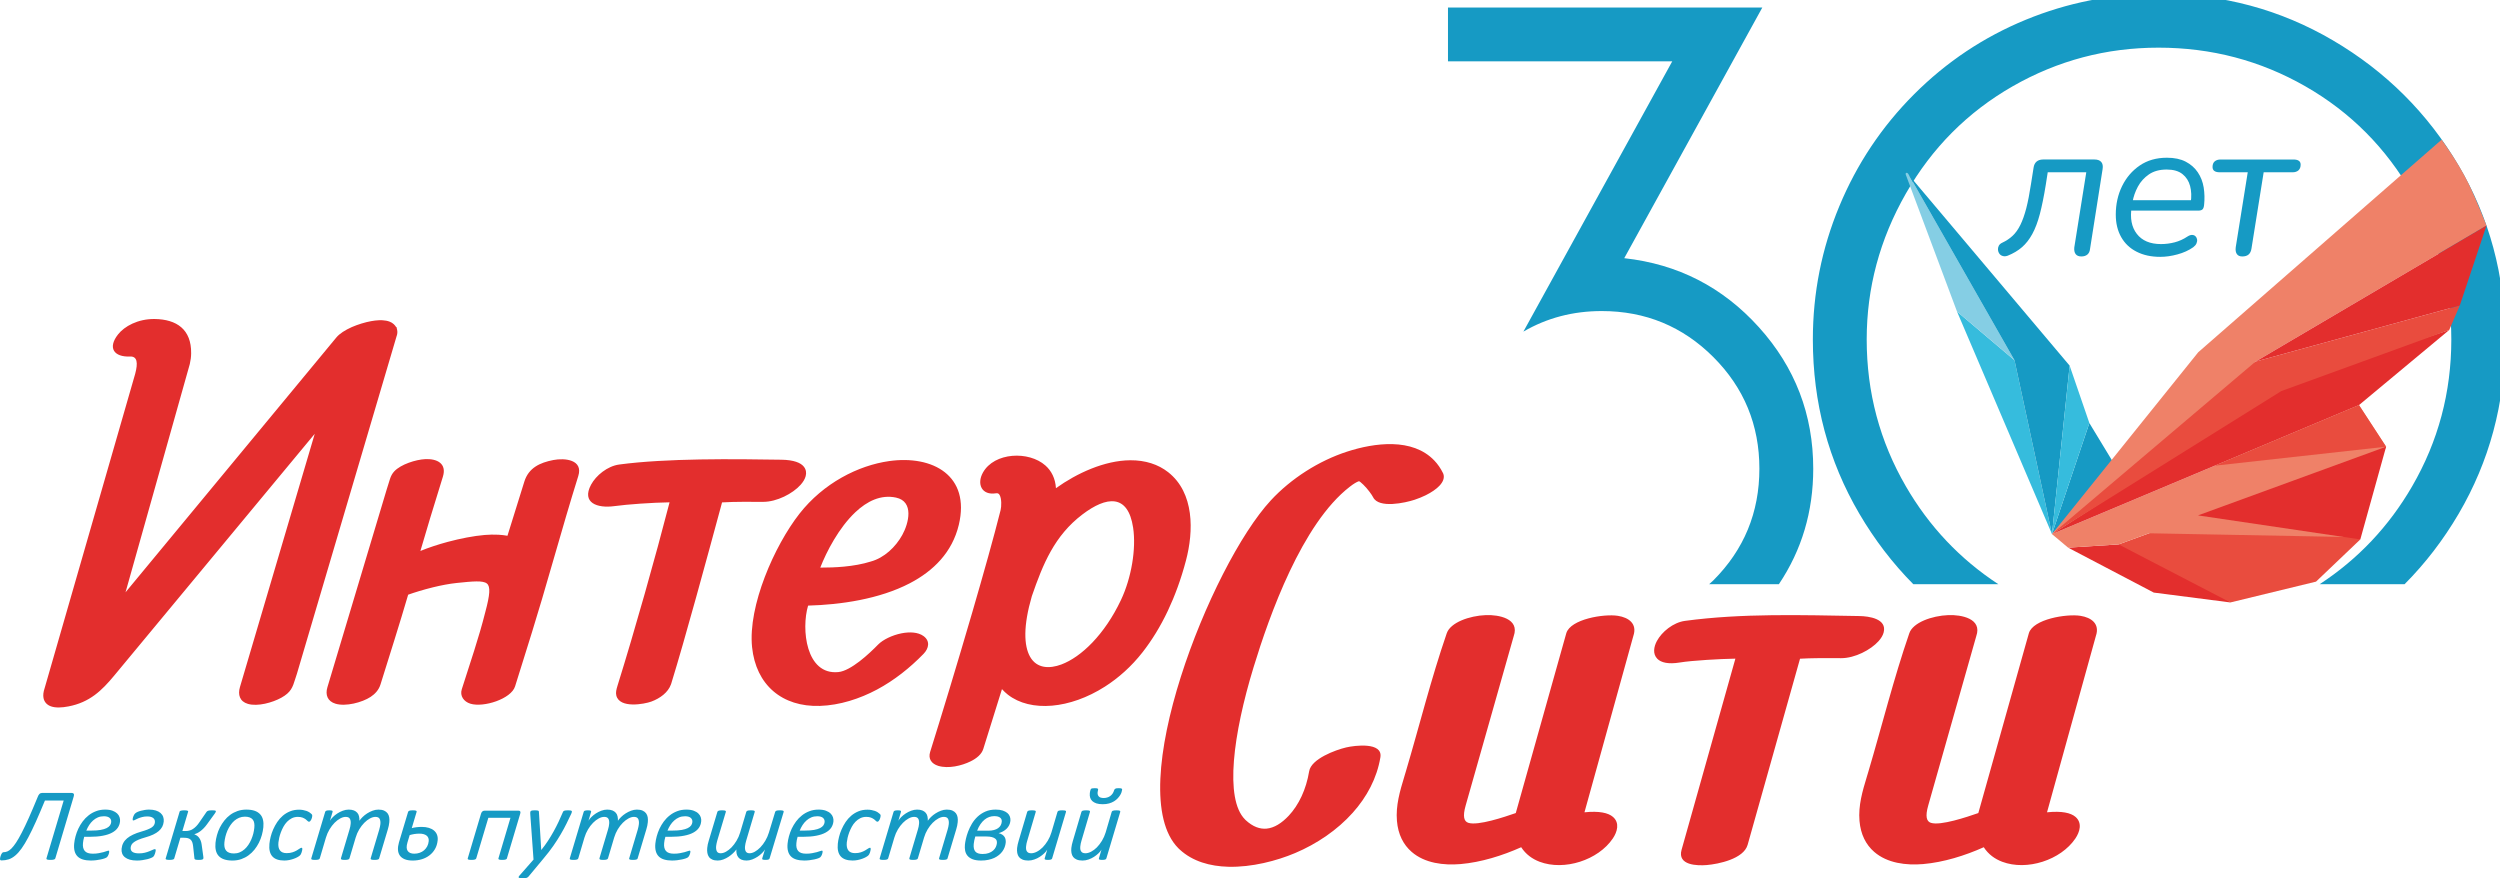 <?xml version="1.0" encoding="UTF-8"?>
<!DOCTYPE svg PUBLIC "-//W3C//DTD SVG 1.1//EN" "http://www.w3.org/Graphics/SVG/1.1/DTD/svg11.dtd">
<!-- Creator: CorelDRAW 2020 (64-Bit) -->
<svg xmlns="http://www.w3.org/2000/svg" xml:space="preserve" width="52.211mm" height="18.344mm" version="1.1" style="shape-rendering:geometricPrecision; text-rendering:geometricPrecision; image-rendering:optimizeQuality; fill-rule:evenodd; clip-rule:evenodd"
viewBox="0 0 5221.1 1834.44"
 xmlns:xlink="http://www.w3.org/1999/xlink"
 xmlns:xodm="http://www.corel.com/coreldraw/odm/2003">
 <defs>
  <style type="text/css">
   <![CDATA[
    .fil7 {fill:#EF8168}
    .fil6 {fill:#E94C3E}
    .fil5 {fill:#E32E2D}
    .fil4 {fill:#85CEE4}
    .fil3 {fill:#36BCDD}
    .fil2 {fill:#169AC4}
    .fil1 {fill:#E32E2D;fill-rule:nonzero}
    .fil0 {fill:#169AC4;fill-rule:nonzero}
   ]]>
  </style>
 </defs>
 <g id="Layer_x0020_1">
  <path class="fil0" d="M4346.82 535.61c-5.46,0 -9.45,-1.66 -11.92,-4.94 -2.47,-3.28 -3.42,-7.94 -2.82,-13.97l25.01 -156.88 -80.5 0 -4.1 26.28c-3.84,23.82 -7.97,44.1 -12.31,60.79 -4.41,16.68 -9.66,30.65 -15.84,41.87 -6.14,11.26 -13.33,20.43 -21.55,27.55 -8.22,7.13 -18.06,12.99 -29.57,17.64 -3.84,1.41 -7.26,1.66 -10.26,0.81 -3.04,-0.81 -5.43,-2.36 -7.2,-4.69 -1.76,-2.33 -2.78,-4.97 -3.07,-8.04 -0.28,-3 0.29,-5.86 1.63,-8.61 1.37,-2.72 3.84,-4.94 7.4,-6.56 8.19,-3.81 15.42,-8.64 21.56,-14.39 6.14,-5.72 11.57,-13.34 16.23,-22.79 4.62,-9.46 8.75,-21.06 12.34,-34.89 3.53,-13.83 6.81,-30.77 9.85,-50.73l5.32 -33.69c0.81,-5.75 2.93,-10.06 6.39,-12.95 3.42,-2.86 8.01,-4.3 13.72,-4.3l107.21 0c6.28,0 10.94,1.69 13.97,5.11 3,3.42 3.99,8.47 2.89,15.03l-26.31 167.15c-0.53,4.94 -2.4,8.67 -5.54,11.32 -3.14,2.58 -7.34,3.88 -12.53,3.88z"/>
  <path class="fil0" d="M4511.54 536.42c-18.88,0 -35.32,-3.56 -49.25,-10.69 -14.01,-7.09 -24.77,-17.29 -32.28,-30.59 -7.52,-13.26 -11.29,-28.92 -11.29,-47.02 0,-21.63 4.37,-41.42 13.12,-59.34 8.79,-17.92 21.1,-32.31 36.97,-43.14 15.88,-10.83 34.79,-16.23 56.7,-16.23 15.59,0 28.68,2.72 39.22,8.22 10.55,5.47 18.95,12.84 25.26,22.19 6.28,9.31 10.41,19.93 12.35,31.82 1.87,11.89 2.15,24.2 0.81,36.76 -0.56,4.65 -1.8,7.76 -3.7,9.24 -1.91,1.52 -4.94,2.26 -9.03,2.26l-145.84 0 3.31 -21.77 134.7 0 -7.38 5.33c1.91,-12.84 1.52,-24.48 -1.23,-34.89 -2.75,-10.41 -8.08,-18.77 -16.02,-25.05 -7.97,-6.31 -18.91,-9.45 -32.84,-9.45 -14.82,0 -27.13,3.35 -37.01,10.05 -9.84,6.74 -17.6,15.28 -23.21,25.68 -5.61,10.41 -9.35,21.21 -11.29,32.46l-1.62 9.84c-3.81,23.29 -0.29,42.02 10.65,56.27 10.97,14.25 27.8,21.38 50.55,21.38 9.85,0 19.41,-1.27 28.76,-3.71 9.31,-2.46 18.06,-6.42 26.28,-11.92 3.84,-2.47 7.19,-3.63 10.05,-3.49 2.89,0.14 5.19,1.09 6.99,2.86 1.76,1.79 2.89,3.98 3.28,6.59 0.42,2.58 0,5.33 -1.24,8.22 -1.23,2.9 -3.49,5.54 -6.74,8.01 -9.34,6.56 -20.32,11.57 -32.91,14.96 -12.59,3.46 -24.62,5.15 -36.12,5.15z"/>
  <path class="fil0" d="M4682.81 535.61c-5.19,0 -8.96,-1.69 -11.29,-5.15 -2.33,-3.39 -3.07,-8.15 -2.26,-14.15l25.05 -156.49 -58.35 0c-10.09,0 -15.17,-3.7 -15.17,-11.11 0,-5.19 1.51,-9.1 4.55,-11.68 3,-2.61 7.09,-3.91 12.28,-3.91l151.97 0c10.13,0 15.21,3.56 15.21,10.69 0,5.18 -1.49,9.17 -4.48,11.92 -3.04,2.72 -7.17,4.09 -12.39,4.09l-60.36 0 -25.47 159.39c-0.81,5.43 -2.82,9.56 -5.92,12.27 -3.14,2.76 -7.62,4.13 -13.37,4.13z"/>
  <path class="fil0" d="M3181.5 692.6c49.11,-28.64 103.61,-42.96 163.62,-42.96 91.34,0 169.05,32.06 233.15,96.13 64.07,64.1 96.13,141.81 96.13,233.15 0,91.37 -32.06,169.09 -96.13,233.15 -2.82,2.82 -5.82,5.26 -8.71,7.97l145.59 0c47.77,-71.29 71.72,-151.66 71.72,-241.12 0,-113.14 -37.85,-211.67 -113.49,-295.52 -75.7,-83.86 -169.44,-131.91 -281.23,-144.18l288.39 -523.53 -656.52 0 0 112.47 468.35 0 -310.87 564.44z"/>
  <path class="fil0" d="M3995.79 1220.03l177.55 0c-80.01,-52.39 -144.43,-120.47 -193.01,-204.33 -54.54,-94.05 -81.81,-196.28 -81.81,-306.74 0,-107.7 27.27,-209.27 81.81,-304.73 54.51,-95.42 128.84,-170.04 222.92,-223.94 94.05,-53.83 195.62,-80.75 304.7,-80.75 110.45,0 212.72,26.92 306.77,80.75 94.09,53.9 168.38,128.52 222.92,223.94 54.54,95.46 81.85,197.03 81.85,304.73 0,110.46 -27.31,212.69 -81.85,306.74 -48.61,83.86 -112.96,151.94 -193,204.33l177.31 0c43.18,-43.43 80.82,-92.43 112.88,-147.04 64.19,-109.59 96.61,-229.89 97.11,-360.94l0 -6.19c-0.5,-131.01 -32.92,-251.02 -97.11,-359.91 -64.8,-109.71 -152.4,-196.99 -262.85,-261.76 -109.56,-64.26 -229.88,-96.64 -360.93,-97.14l-7.64 0c-95.18,0.56 -185.99,18.65 -272.57,54.17 -87.95,36.16 -165.63,87.95 -233.11,155.44 -67.49,67.48 -119.67,145.55 -156.46,234.17 -36.8,88.66 -55.21,181.37 -55.21,278.13 0,132.26 32.35,253.58 97.12,364.03 32.03,54.61 69.57,103.61 112.61,147.04z"/>
  <path class="fil0" d="M115.51 1792.54c-0.14,0.63 -0.39,1.06 -0.85,1.48 -0.46,0.39 -1.06,0.7 -1.9,1.02 -0.81,0.25 -1.84,0.5 -3.07,0.64 -1.24,0.14 -2.72,0.21 -4.45,0.21 -1.8,0 -3.24,-0.07 -4.41,-0.21 -1.2,-0.14 -2.04,-0.39 -2.68,-0.64 -0.63,-0.32 -1.02,-0.63 -1.2,-1.02 -0.17,-0.42 -0.17,-0.85 0.04,-1.48l35.95 -120.65 -39.16 0c-6.92,16.68 -13.16,31.36 -18.81,43.99 -5.68,12.63 -10.97,23.56 -15.91,32.84 -4.9,9.28 -9.56,17.04 -14,23.21 -4.38,6.18 -8.79,11.08 -13.23,14.82 -4.45,3.74 -9,6.42 -13.65,7.94 -4.62,1.52 -9.67,2.29 -15.14,2.29 -1.34,0 -2.18,-0.35 -2.61,-1.06 -0.39,-0.74 -0.49,-1.65 -0.39,-2.89 0.07,-0.53 0.15,-1.2 0.32,-2.05 0.14,-0.84 0.39,-1.79 0.71,-2.71 0.28,-0.99 0.67,-2.01 1.06,-2.96 0.42,-0.99 0.88,-1.95 1.41,-2.69 0.49,-0.81 1.06,-1.44 1.69,-2.01 0.64,-0.56 1.31,-0.77 1.98,-0.77 2.71,0 5.36,-0.53 7.97,-1.59 2.64,-1.06 5.5,-3.03 8.54,-6.07 3.03,-2.96 6.31,-7.16 9.84,-12.49 3.53,-5.36 7.51,-12.27 11.92,-20.85 4.45,-8.6 9.39,-18.98 14.82,-31.15 5.43,-12.2 11.57,-26.67 18.41,-43.35 0.5,-1.38 1.03,-2.58 1.66,-3.64 0.64,-1.05 1.34,-1.87 2.05,-2.61 0.7,-0.63 1.51,-1.2 2.4,-1.51 0.91,-0.36 1.94,-0.57 3.07,-0.57l61.77 0c2.01,0 3.42,0.64 4.23,1.91 0.81,1.23 0.81,3.14 -0.03,5.64l-38.35 128.98zm1348.84 -77.08c-0.45,4.97 -2.04,9.41 -4.72,13.37 -2.68,3.95 -6.6,7.3 -11.79,10.12 -5.11,2.82 -11.57,4.94 -19.33,6.42 -7.72,1.52 -16.93,2.29 -27.51,2.29l-11.43 0c-0.75,2.33 -1.31,4.66 -1.7,6.85 -0.39,2.26 -0.7,4.3 -0.88,6.28 -0.71,7.12 0.53,12.59 3.7,16.4 3.18,3.81 8.75,5.72 16.73,5.72 4.58,0 8.74,-0.32 12.48,-1.06 3.71,-0.64 6.95,-1.38 9.71,-2.12 2.78,-0.81 5.08,-1.52 6.84,-2.19 1.76,-0.7 3.03,-1.02 3.63,-1.02 0.67,0 1.13,0.21 1.41,0.67 0.29,0.5 0.39,1.17 0.29,2.01 -0.07,0.74 -0.25,1.55 -0.46,2.54 -0.25,1.03 -0.6,2.05 -0.95,3.07 -0.39,1.09 -0.89,2.05 -1.42,2.96 -0.56,0.92 -1.2,1.73 -1.83,2.37 -0.92,0.88 -2.54,1.66 -4.8,2.54 -2.26,0.77 -4.94,1.59 -8.04,2.22 -3.07,0.71 -6.42,1.27 -10.02,1.66 -3.67,0.42 -7.27,0.67 -10.87,0.67 -6.35,0 -11.88,-0.78 -16.54,-2.19 -4.69,-1.44 -8.47,-3.63 -11.36,-6.6 -2.89,-2.96 -4.9,-6.7 -6.03,-11.14 -1.13,-4.45 -1.45,-9.67 -0.85,-15.7 0.49,-4.66 1.41,-9.63 2.86,-15.03 1.41,-5.29 3.35,-10.62 5.78,-15.84 2.47,-5.22 5.47,-10.23 9,-15.06 3.6,-4.77 7.65,-9.03 12.35,-12.67 4.58,-3.7 9.8,-6.63 15.59,-8.82 5.86,-2.26 12.28,-3.35 19.3,-3.35 5.99,0 11.04,0.78 15.06,2.29 4.09,1.52 7.3,3.39 9.77,5.79 2.47,2.33 4.16,4.97 5.08,7.87 0.92,2.96 1.27,5.82 0.95,8.68zm-18.41 1.51c0.35,-3.63 -0.78,-6.59 -3.39,-8.89 -2.64,-2.22 -6.59,-3.35 -11.85,-3.35 -4.66,0 -8.86,0.78 -12.59,2.4 -3.78,1.62 -7.13,3.81 -10.16,6.56 -3.04,2.68 -5.72,5.89 -8.05,9.46 -2.33,3.66 -4.3,7.47 -5.92,11.5l10.93 0c7.55,0 13.87,-0.46 18.98,-1.38 5.15,-0.95 9.31,-2.19 12.52,-3.81 3.18,-1.62 5.54,-3.53 6.99,-5.64 1.45,-2.19 2.33,-4.45 2.54,-6.85zm52.21 -21.27c0.14,-0.56 0.42,-1.02 0.78,-1.45 0.42,-0.38 0.98,-0.74 1.8,-1.06 0.77,-0.35 1.72,-0.56 2.92,-0.67 1.17,-0.1 2.61,-0.17 4.34,-0.17 1.73,0 3.18,0.07 4.27,0.17 1.13,0.11 1.94,0.32 2.58,0.67 0.53,0.32 0.88,0.68 1.06,1.06 0.14,0.43 0.14,0.89 -0.08,1.45l-17.85 59.72c-0.53,2.09 -1.05,4.06 -1.48,5.97 -0.42,1.87 -0.74,3.77 -0.91,5.5 -0.46,4.59 0.03,8.26 1.44,11.01 1.41,2.75 4.09,4.12 8.01,4.12 3.53,0 7.27,-1.09 11.18,-3.28 3.92,-2.18 7.76,-5.22 11.54,-9.03 3.74,-3.91 7.2,-8.46 10.37,-13.72 3.21,-5.26 5.72,-11.01 7.55,-17.15l12.84 -43.14c0.21,-0.56 0.46,-1.02 0.85,-1.45 0.35,-0.38 0.91,-0.74 1.66,-1.06 0.7,-0.35 1.69,-0.56 2.89,-0.67 1.16,-0.1 2.64,-0.17 4.41,-0.17 1.73,0 3.17,0.07 4.3,0.17 1.1,0.11 1.94,0.32 2.54,0.67 0.57,0.32 0.92,0.68 1.06,1.06 0.18,0.43 0.14,0.89 -0.07,1.45l-17.71 59.72c-0.67,2.23 -1.2,4.34 -1.62,6.43 -0.43,2.01 -0.74,3.91 -0.88,5.71 -0.46,4.37 0.07,7.87 1.51,10.51 1.48,2.61 4.09,3.95 7.94,3.95 3.49,0 7.2,-1.09 11.08,-3.28 3.91,-2.18 7.72,-5.22 11.46,-9.03 3.74,-3.91 7.2,-8.46 10.3,-13.72 3.14,-5.26 5.65,-11.01 7.55,-17.15l13.09 -43.14c0.18,-0.56 0.46,-1.02 0.85,-1.45 0.35,-0.38 0.91,-0.74 1.66,-1.06 0.81,-0.35 1.79,-0.56 2.99,-0.67 1.17,-0.1 2.61,-0.17 4.31,-0.17 1.8,0 3.28,0.07 4.37,0.17 1.13,0.11 1.98,0.32 2.58,0.67 0.53,0.32 0.92,0.68 1.02,1.06 0.11,0.43 0.11,0.89 -0.03,1.45l-29.28 96.84c-0.15,0.63 -0.36,1.06 -0.75,1.51 -0.35,0.46 -0.88,0.78 -1.55,1.03 -0.7,0.24 -1.59,0.46 -2.64,0.6 -1.03,0.14 -2.26,0.21 -3.67,0.21 -1.55,0 -2.79,-0.07 -3.78,-0.21 -0.95,-0.14 -1.69,-0.36 -2.18,-0.6 -0.53,-0.25 -0.85,-0.57 -0.99,-1.03 -0.14,-0.45 -0.11,-0.88 0.1,-1.51l5.68 -18.49c-1.37,2.44 -3.42,4.98 -6.17,7.69 -2.72,2.72 -5.82,5.26 -9.31,7.55 -3.5,2.29 -7.2,4.16 -11.15,5.68 -3.92,1.48 -7.8,2.26 -11.68,2.26 -4.13,0 -7.62,-0.6 -10.44,-1.73 -2.82,-1.13 -5.08,-2.75 -6.74,-4.83 -1.69,-2.08 -2.89,-4.52 -3.56,-7.34 -0.67,-2.82 -0.88,-5.93 -0.64,-9.28 -1.69,2.51 -3.95,5.08 -6.84,7.8 -2.82,2.71 -6,5.25 -9.46,7.55 -3.45,2.29 -7.12,4.12 -11.04,5.61 -3.84,1.44 -7.72,2.22 -11.6,2.22 -4.55,0 -8.29,-0.67 -11.29,-2.01 -3.04,-1.31 -5.4,-3.14 -7.06,-5.54 -1.69,-2.33 -2.78,-5.15 -3.31,-8.33 -0.57,-3.14 -0.64,-6.59 -0.29,-10.33 0.25,-2.51 0.6,-4.98 1.1,-7.41 0.49,-2.47 1.16,-4.94 2.01,-7.55l18.06 -60.36zm242.39 19.76c-0.49,4.97 -2.08,9.41 -4.76,13.37 -2.68,3.95 -6.6,7.3 -11.78,10.12 -5.12,2.82 -11.57,4.94 -19.3,6.42 -7.76,1.52 -16.93,2.29 -27.55,2.29l-11.43 0c-0.74,2.33 -1.27,4.66 -1.69,6.85 -0.39,2.26 -0.67,4.3 -0.85,6.28 -0.74,7.12 0.49,12.59 3.67,16.4 3.17,3.81 8.78,5.72 16.72,5.72 4.59,0 8.75,-0.32 12.49,-1.06 3.7,-0.64 6.95,-1.38 9.74,-2.12 2.78,-0.81 5.04,-1.52 6.84,-2.19 1.76,-0.7 3,-1.02 3.63,-1.02 0.67,0 1.13,0.21 1.41,0.67 0.29,0.5 0.36,1.17 0.25,2.01 -0.07,0.74 -0.21,1.55 -0.46,2.54 -0.24,1.03 -0.56,2.05 -0.91,3.07 -0.39,1.09 -0.92,2.05 -1.45,2.96 -0.57,0.92 -1.17,1.73 -1.8,2.37 -0.92,0.88 -2.58,1.66 -4.8,2.54 -2.29,0.77 -4.97,1.59 -8.04,2.22 -3.11,0.71 -6.46,1.27 -10.06,1.66 -3.63,0.42 -7.26,0.67 -10.86,0.67 -6.35,0 -11.89,-0.78 -16.55,-2.19 -4.69,-1.44 -8.46,-3.63 -11.36,-6.6 -2.89,-2.96 -4.86,-6.7 -5.99,-11.14 -1.17,-4.45 -1.45,-9.67 -0.85,-15.7 0.46,-4.66 1.41,-9.63 2.86,-15.03 1.41,-5.29 3.35,-10.62 5.75,-15.84 2.5,-5.22 5.47,-10.23 9.03,-15.06 3.56,-4.77 7.65,-9.03 12.31,-12.67 4.62,-3.7 9.84,-6.63 15.63,-8.82 5.82,-2.26 12.24,-3.35 19.26,-3.35 6.03,0 11.04,0.78 15.1,2.29 4.06,1.52 7.3,3.39 9.77,5.79 2.44,2.33 4.13,4.97 5.05,7.87 0.95,2.96 1.27,5.82 0.98,8.68zm-18.41 1.51c0.35,-3.63 -0.78,-6.59 -3.39,-8.89 -2.64,-2.22 -6.63,-3.35 -11.85,-3.35 -4.66,0 -8.89,0.78 -12.63,2.4 -3.74,1.62 -7.13,3.81 -10.16,6.56 -3,2.68 -5.72,5.89 -8.04,9.46 -2.3,3.66 -4.31,7.47 -5.93,11.5l10.94 0c7.55,0 13.86,-0.46 18.98,-1.38 5.18,-0.95 9.34,-2.19 12.52,-3.81 3.17,-1.62 5.54,-3.53 6.98,-5.64 1.49,-2.19 2.33,-4.45 2.58,-6.85zm116.98 -12.7c-0.14,1.27 -0.35,2.61 -0.78,3.95 -0.35,1.34 -0.84,2.68 -1.48,3.85 -0.63,1.16 -1.34,2.15 -2.08,2.93 -0.78,0.74 -1.59,1.16 -2.4,1.16 -1.06,0 -2.01,-0.53 -2.96,-1.55 -1.02,-0.99 -2.29,-2.19 -3.92,-3.49 -1.66,-1.24 -3.77,-2.4 -6.35,-3.46 -2.57,-1.09 -5.92,-1.62 -10.12,-1.62 -4.59,0 -8.79,0.95 -12.49,2.82 -3.77,1.9 -7.13,4.37 -10.02,7.41 -2.96,3.07 -5.47,6.49 -7.58,10.37 -2.09,3.88 -3.88,7.79 -5.37,11.71 -1.44,3.92 -2.61,7.76 -3.45,11.4 -0.85,3.73 -1.38,6.91 -1.66,9.63 -0.71,7.4 0.35,12.94 3.24,16.72 2.86,3.81 7.52,5.68 13.94,5.68 4.66,0 8.71,-0.57 12.17,-1.73 3.46,-1.13 6.42,-2.4 8.85,-3.88 2.51,-1.45 4.56,-2.75 6.18,-3.88 1.62,-1.13 3,-1.73 4.13,-1.73 0.56,0 0.91,0.28 1.2,0.81 0.24,0.56 0.31,1.34 0.21,2.33 -0.07,0.85 -0.25,1.9 -0.53,3.07 -0.21,1.16 -0.57,2.36 -0.99,3.67 -0.42,1.23 -0.95,2.43 -1.52,3.49 -0.53,1.06 -1.3,2.05 -2.22,2.93 -0.99,0.91 -2.57,2.01 -4.83,3.28 -2.3,1.27 -4.91,2.43 -7.83,3.46 -2.93,1.05 -6.07,1.94 -9.46,2.61 -3.35,0.67 -6.81,1.02 -10.3,1.02 -11.54,0 -19.9,-2.93 -25.05,-8.82 -5.11,-5.89 -7.09,-14.61 -5.96,-26.21 0.42,-4.38 1.27,-9.17 2.58,-14.36 1.23,-5.19 3.03,-10.41 5.36,-15.66 2.33,-5.29 5.08,-10.41 8.36,-15.35 3.32,-4.94 7.16,-9.31 11.68,-13.16 4.44,-3.81 9.49,-6.88 15.1,-9.17 5.6,-2.33 11.88,-3.46 18.87,-3.46 2.86,0 5.57,0.25 8.18,0.71 2.58,0.46 5.01,1.09 7.31,1.87 2.22,0.81 4.26,1.8 6.03,2.96 1.76,1.2 3.1,2.26 4.09,3.21 0.95,0.88 1.52,1.73 1.73,2.33 0.18,0.67 0.21,1.41 0.14,2.15zm139.84 88.27c-0.14,0.63 -0.39,1.06 -0.77,1.48 -0.39,0.39 -0.99,0.7 -1.77,1.02 -0.81,0.25 -1.8,0.5 -3,0.64 -1.2,0.14 -2.68,0.21 -4.41,0.21 -1.73,0 -3.1,-0.07 -4.2,-0.21 -1.09,-0.14 -1.9,-0.39 -2.5,-0.64 -0.56,-0.32 -0.92,-0.63 -1.13,-1.02 -0.18,-0.42 -0.18,-0.85 0.04,-1.48l17.81 -59.8c0.57,-2.12 1.06,-4.13 1.52,-5.96 0.42,-1.87 0.74,-3.78 0.92,-5.61 0.45,-4.59 -0.04,-8.33 -1.56,-11.04 -1.44,-2.75 -4.41,-4.09 -8.78,-4.09 -3.53,0 -7.41,1.09 -11.43,3.31 -4.06,2.15 -8.01,5.19 -11.85,9.03 -3.81,3.85 -7.34,8.43 -10.52,13.73 -3.17,5.29 -5.68,11 -7.51,17.18l-12.88 43.25c-0.17,0.63 -0.46,1.06 -0.84,1.48 -0.43,0.39 -1.03,0.7 -1.84,1.02 -0.74,0.25 -1.76,0.5 -2.93,0.64 -1.2,0.14 -2.68,0.21 -4.41,0.21 -1.69,0 -3.1,-0.07 -4.19,-0.21 -1.1,-0.14 -1.91,-0.39 -2.47,-0.64 -0.57,-0.32 -0.89,-0.63 -1.06,-1.02 -0.18,-0.42 -0.21,-0.85 -0.07,-1.48l17.78 -59.8c0.74,-2.19 1.27,-4.27 1.66,-6.38 0.42,-2.09 0.67,-4.03 0.84,-5.82 0.43,-4.41 -0.1,-7.94 -1.66,-10.59 -1.48,-2.61 -4.41,-3.91 -8.64,-3.91 -3.67,0 -7.55,1.09 -11.53,3.31 -4.03,2.15 -7.94,5.19 -11.79,9.03 -3.81,3.85 -7.34,8.43 -10.51,13.73 -3.18,5.29 -5.68,11 -7.48,17.18l-12.84 43.25c-0.21,0.63 -0.49,1.06 -0.88,1.48 -0.39,0.39 -0.99,0.7 -1.73,1.02 -0.74,0.25 -1.73,0.5 -2.96,0.64 -1.17,0.14 -2.65,0.21 -4.38,0.21 -1.76,0 -3.21,-0.07 -4.3,-0.21 -1.1,-0.14 -1.91,-0.39 -2.51,-0.64 -0.56,-0.32 -0.95,-0.63 -1.09,-1.02 -0.11,-0.42 -0.11,-0.85 0.11,-1.48l28.96 -96.95c0.14,-0.53 0.35,-0.91 0.74,-1.37 0.39,-0.46 0.92,-0.85 1.59,-1.06 0.74,-0.32 1.65,-0.53 2.71,-0.64 0.99,-0.1 2.3,-0.17 3.74,-0.17 1.48,0 2.72,0.07 3.67,0.17 0.92,0.11 1.66,0.32 2.15,0.64 0.53,0.21 0.85,0.6 0.92,1.06 0.11,0.46 0.11,0.84 -0.03,1.37l-5.44 18.49c1.31,-2.4 3.32,-4.97 6.07,-7.69 2.75,-2.79 5.89,-5.29 9.42,-7.59 3.53,-2.29 7.3,-4.16 11.36,-5.68 4.09,-1.51 8.15,-2.29 12.24,-2.29 4.27,0 7.94,0.6 10.9,1.77 2.93,1.19 5.29,2.82 7.09,4.9 1.73,1.97 2.97,4.48 3.6,7.3 0.67,2.82 0.92,5.93 0.81,9.28 1.66,-2.47 3.92,-5.12 6.67,-7.83 2.82,-2.72 5.96,-5.26 9.49,-7.48 3.53,-2.29 7.3,-4.13 11.32,-5.65 4.02,-1.51 8.05,-2.29 12.07,-2.29 4.83,0 8.75,0.71 11.85,2.05 3.07,1.37 5.5,3.24 7.27,5.57 1.8,2.4 2.96,5.15 3.49,8.29 0.6,3.18 0.64,6.63 0.28,10.37 -0.24,2.51 -0.67,5.01 -1.13,7.41 -0.56,2.47 -1.2,4.98 -1.97,7.59l-18.1 60.43zm121.39 -32.53c-0.32,3.11 -1.02,6.14 -2.15,9.21 -1.13,3.03 -2.65,5.93 -4.62,8.68 -1.94,2.78 -4.38,5.32 -7.3,7.72 -2.86,2.33 -6.18,4.41 -9.85,6.14 -3.67,1.69 -7.83,3 -12.45,3.99 -4.59,0.99 -9.67,1.48 -15.17,1.48 -7.12,0 -12.95,-0.92 -17.5,-2.68 -4.58,-1.8 -8.11,-4.24 -10.65,-7.23 -2.54,-3 -4.2,-6.57 -5.01,-10.59 -0.78,-4.05 -0.95,-8.32 -0.49,-12.77 0.28,-3.1 0.98,-7.09 2.01,-11.85 1.06,-4.76 2.61,-9.88 4.65,-15.35 2.09,-5.43 4.7,-10.93 7.91,-16.33 3.24,-5.47 7.19,-10.37 11.85,-14.78 4.66,-4.34 10.12,-7.94 16.33,-10.69 6.25,-2.75 13.41,-4.13 21.52,-4.13 5.75,0 10.62,0.67 14.68,1.98 4.02,1.34 7.27,3.1 9.77,5.22 2.47,2.19 4.2,4.65 5.19,7.48 1.02,2.82 1.37,5.75 1.09,8.78 -0.35,3.32 -1.2,6.35 -2.58,9.1 -1.37,2.75 -3.17,5.22 -5.36,7.38 -2.19,2.18 -4.69,3.98 -7.55,5.57 -2.86,1.59 -5.89,2.82 -9.13,3.7 3.24,0.78 5.85,1.87 7.9,3.32 2.04,1.41 3.6,3.03 4.69,4.87 1.06,1.87 1.76,3.81 2.05,5.82 0.31,2.05 0.35,4.02 0.17,5.96zm-8.25 -43.71c0.17,-1.66 0,-3.21 -0.46,-4.65 -0.53,-1.49 -1.41,-2.76 -2.72,-3.81 -1.3,-1.13 -3,-1.91 -5.01,-2.51 -2.04,-0.53 -4.51,-0.85 -7.48,-0.85 -3.56,0 -7.05,0.6 -10.47,1.77 -3.39,1.16 -6.67,3.07 -9.74,5.54 -3.07,2.5 -5.96,5.64 -8.57,9.45 -2.65,3.81 -4.98,8.36 -6.99,13.65l23.43 0c4.51,0 8.39,-0.46 11.78,-1.41 3.42,-0.92 6.24,-2.19 8.57,-3.84 2.33,-1.66 4.09,-3.6 5.36,-5.86 1.27,-2.26 2.05,-4.76 2.3,-7.48zm-10.13 44.66c0.18,-1.76 0,-3.52 -0.49,-5.25 -0.5,-1.77 -1.59,-3.21 -3.28,-4.45 -1.7,-1.27 -4.02,-2.26 -6.95,-3.1 -2.97,-0.74 -6.81,-1.17 -11.47,-1.17l-22.93 0c-0.84,2.86 -1.55,5.58 -2.11,8.19 -0.53,2.57 -0.96,5.04 -1.17,7.41 -0.67,7.05 0.42,12.27 3.28,15.77 2.89,3.45 7.97,5.18 15.24,5.18 4.98,0 9.24,-0.63 12.91,-1.97 3.6,-1.34 6.64,-3.07 9.11,-5.23 2.43,-2.15 4.3,-4.58 5.57,-7.3 1.23,-2.71 2.01,-5.4 2.29,-8.08zm115.43 31.58c-0.14,0.63 -0.42,1.06 -0.81,1.51 -0.42,0.46 -0.95,0.78 -1.62,1.03 -0.71,0.24 -1.59,0.46 -2.68,0.6 -1.03,0.14 -2.37,0.21 -3.92,0.21 -1.38,0 -2.54,-0.07 -3.49,-0.21 -0.95,-0.14 -1.7,-0.36 -2.19,-0.6 -0.49,-0.25 -0.85,-0.57 -0.99,-1.03 -0.14,-0.45 -0.1,-0.88 0.11,-1.51l5.33 -18.17c-1.38,2.43 -3.43,5.01 -6.21,7.69 -2.72,2.68 -5.89,5.15 -9.42,7.44 -3.57,2.3 -7.41,4.17 -11.57,5.58 -4.1,1.44 -8.19,2.15 -12.32,2.15 -4.83,0 -8.85,-0.67 -12.06,-2.01 -3.18,-1.31 -5.68,-3.14 -7.51,-5.43 -1.77,-2.4 -2.97,-5.16 -3.53,-8.29 -0.6,-3.18 -0.71,-6.71 -0.36,-10.48 0.25,-2.37 0.67,-4.76 1.2,-7.23 0.6,-2.51 1.24,-5.01 1.98,-7.48l17.92 -60.72c0.21,-0.53 0.49,-0.91 0.88,-1.37 0.39,-0.46 0.99,-0.85 1.77,-1.06 0.77,-0.32 1.76,-0.53 2.92,-0.64 1.2,-0.1 2.69,-0.17 4.34,-0.17 1.77,0 3.18,0.07 4.31,0.17 1.09,0.11 1.94,0.32 2.54,0.64 0.56,0.21 0.95,0.6 1.09,1.06 0.11,0.46 0.11,0.84 0,1.37l-17.71 60.08c-0.63,1.84 -1.13,3.78 -1.55,5.75 -0.42,2.05 -0.71,4.02 -0.92,6.14 -0.24,2.15 -0.21,4.06 0,5.82 0.25,1.77 0.74,3.28 1.59,4.55 0.85,1.31 1.98,2.26 3.42,3.04 1.48,0.67 3.32,1.05 5.54,1.05 3.78,0 7.8,-1.09 11.99,-3.28 4.24,-2.18 8.22,-5.22 12.07,-9.03 3.85,-3.91 7.37,-8.53 10.62,-13.83 3.21,-5.29 5.82,-11.14 7.69,-17.42l12.63 -42.87c0.14,-0.53 0.39,-0.91 0.85,-1.37 0.42,-0.46 1.02,-0.85 1.79,-1.06 0.78,-0.32 1.77,-0.53 2.97,-0.64 1.2,-0.1 2.64,-0.17 4.34,-0.17 1.76,0 3.17,0.07 4.27,0.17 1.09,0.11 1.94,0.32 2.54,0.64 0.56,0.21 0.91,0.6 1.05,1.06 0.14,0.46 0.14,0.84 0,1.37l-28.89 96.95zm113.24 0c-0.14,0.63 -0.42,1.06 -0.81,1.51 -0.42,0.46 -0.92,0.78 -1.62,1.03 -0.67,0.24 -1.59,0.46 -2.65,0.6 -1.06,0.14 -2.4,0.21 -3.91,0.21 -1.41,0 -2.58,-0.07 -3.5,-0.21 -0.98,-0.14 -1.72,-0.36 -2.22,-0.6 -0.53,-0.25 -0.84,-0.57 -0.99,-1.03 -0.14,-0.45 -0.1,-0.88 0.11,-1.51l5.33 -18.17c-1.38,2.43 -3.42,5.01 -6.18,7.69 -2.71,2.68 -5.92,5.15 -9.45,7.44 -3.56,2.3 -7.41,4.17 -11.54,5.58 -4.12,1.44 -8.22,2.15 -12.34,2.15 -4.84,0 -8.86,-0.67 -12.07,-2.01 -3.17,-1.31 -5.64,-3.14 -7.51,-5.43 -1.77,-2.4 -2.97,-5.16 -3.53,-8.29 -0.6,-3.18 -0.71,-6.71 -0.32,-10.48 0.21,-2.37 0.64,-4.76 1.2,-7.23 0.57,-2.51 1.2,-5.01 1.98,-7.48l17.88 -60.72c0.21,-0.53 0.5,-0.91 0.88,-1.37 0.43,-0.46 0.99,-0.85 1.8,-1.06 0.74,-0.32 1.73,-0.53 2.9,-0.64 1.2,-0.1 2.68,-0.17 4.37,-0.17 1.73,0 3.14,0.07 4.27,0.17 1.09,0.11 1.97,0.32 2.54,0.64 0.56,0.21 0.95,0.6 1.06,1.06 0.14,0.46 0.14,0.84 0.03,1.37l-17.71 60.08c-0.6,1.84 -1.13,3.78 -1.51,5.75 -0.46,2.05 -0.74,4.02 -0.96,6.14 -0.21,2.15 -0.17,4.06 0,5.82 0.25,1.77 0.74,3.28 1.63,4.55 0.81,1.31 1.97,2.26 3.38,3.04 1.49,0.67 3.32,1.05 5.54,1.05 3.78,0 7.8,-1.09 12.03,-3.28 4.2,-2.18 8.22,-5.22 12.03,-9.03 3.85,-3.91 7.37,-8.53 10.62,-13.83 3.21,-5.29 5.79,-11.14 7.73,-17.42l12.59 -42.87c0.14,-0.53 0.39,-0.91 0.85,-1.37 0.42,-0.46 1.02,-0.85 1.8,-1.06 0.77,-0.32 1.76,-0.53 2.96,-0.64 1.2,-0.1 2.65,-0.17 4.37,-0.17 1.73,0 3.14,0.07 4.24,0.17 1.09,0.11 1.94,0.32 2.54,0.64 0.56,0.21 0.95,0.6 1.06,1.06 0.14,0.46 0.14,0.84 0.03,1.37l-28.93 96.95zm32.85 -143.2c-0.14,1.31 -0.53,2.93 -1.17,4.98 -0.6,2.01 -1.62,4.09 -2.96,6.35 -1.38,2.19 -3.11,4.48 -5.19,6.7 -2.11,2.29 -4.62,4.31 -7.58,6.14 -2.96,1.83 -6.42,3.32 -10.34,4.44 -3.91,1.1 -8.36,1.66 -13.37,1.66 -5.25,0 -9.63,-0.6 -13.23,-1.76 -3.53,-1.24 -6.38,-2.86 -8.53,-4.87 -2.12,-2.05 -3.6,-4.44 -4.41,-7.16 -0.78,-2.75 -1.03,-5.68 -0.71,-8.86 0.07,-0.88 0.21,-1.87 0.35,-2.85 0.18,-0.96 0.39,-1.87 0.64,-2.72 0.21,-0.85 0.46,-1.66 0.7,-2.29 0.25,-0.71 0.5,-1.2 0.81,-1.45 0.6,-0.53 1.45,-0.92 2.65,-1.16 1.2,-0.25 3.03,-0.36 5.47,-0.36 1.55,0 2.82,0.07 3.7,0.22 0.96,0.14 1.63,0.35 2.12,0.6 0.42,0.31 0.74,0.74 0.81,1.12 0.11,0.5 0.14,1.03 0.07,1.59 -0.07,0.71 -0.21,1.34 -0.49,2.08 -0.25,0.67 -0.43,1.73 -0.53,3 -0.35,3.35 0.39,6.21 2.29,8.43 1.84,2.3 5.36,3.46 10.55,3.46 2.54,0 4.9,-0.35 7.16,-1.06 2.33,-0.67 4.41,-1.66 6.32,-3.1 1.87,-1.34 3.56,-3 4.97,-5.08 1.41,-2.05 2.5,-4.45 3.28,-7.16 0.21,-0.67 0.53,-1.24 0.95,-1.8 0.39,-0.57 0.89,-0.96 1.56,-1.27 0.63,-0.36 1.51,-0.6 2.61,-0.81 1.05,-0.15 2.54,-0.22 4.34,-0.22 1.62,0 2.96,0.07 3.91,0.22 0.99,0.14 1.69,0.31 2.19,0.6 0.49,0.24 0.77,0.56 0.92,0.98 0.14,0.46 0.17,0.92 0.14,1.41zm-2092.86 66.12c-0.49,4.97 -2.08,9.41 -4.8,13.37 -2.64,3.95 -6.59,7.3 -11.74,10.12 -5.12,2.82 -11.57,4.94 -19.34,6.42 -7.72,1.52 -16.93,2.29 -27.51,2.29l-11.43 0c-0.74,2.33 -1.31,4.66 -1.7,6.85 -0.42,2.26 -0.67,4.3 -0.88,6.28 -0.7,7.12 0.53,12.59 3.71,16.4 3.21,3.81 8.75,5.72 16.72,5.72 4.58,0 8.75,-0.32 12.49,-1.06 3.67,-0.64 6.95,-1.38 9.7,-2.12 2.79,-0.81 5.08,-1.52 6.88,-2.19 1.76,-0.7 3,-1.02 3.63,-1.02 0.64,0 1.09,0.21 1.38,0.67 0.28,0.5 0.35,1.17 0.28,2.01 -0.07,0.74 -0.21,1.55 -0.46,2.54 -0.25,1.03 -0.56,2.05 -0.95,3.07 -0.39,1.09 -0.88,2.05 -1.41,2.96 -0.57,0.92 -1.17,1.73 -1.8,2.37 -0.95,0.88 -2.58,1.66 -4.84,2.54 -2.25,0.77 -4.93,1.59 -8.04,2.22 -3.07,0.71 -6.42,1.27 -10.02,1.66 -3.63,0.42 -7.26,0.67 -10.83,0.67 -6.38,0 -11.92,-0.78 -16.58,-2.19 -4.65,-1.44 -8.46,-3.63 -11.36,-6.6 -2.89,-2.96 -4.9,-6.7 -6.03,-11.14 -1.13,-4.45 -1.41,-9.67 -0.81,-15.7 0.46,-4.66 1.37,-9.63 2.82,-15.03 1.41,-5.29 3.39,-10.62 5.79,-15.84 2.47,-5.22 5.46,-10.23 9.03,-15.06 3.56,-4.77 7.65,-9.03 12.31,-12.67 4.62,-3.7 9.81,-6.63 15.63,-8.82 5.82,-2.26 12.24,-3.35 19.26,-3.35 6.03,0 11.04,0.78 15.1,2.29 4.05,1.52 7.27,3.39 9.77,5.79 2.43,2.33 4.13,4.97 5.04,7.87 0.92,2.96 1.27,5.82 0.99,8.68zm-18.45 1.51c0.35,-3.63 -0.77,-6.59 -3.38,-8.89 -2.62,-2.22 -6.6,-3.35 -11.86,-3.35 -4.62,0 -8.82,0.78 -12.59,2.4 -3.74,1.62 -7.13,3.81 -10.16,6.56 -3,2.68 -5.72,5.89 -8.05,9.46 -2.29,3.66 -4.3,7.47 -5.92,11.5l10.93 0c7.55,0 13.87,-0.46 18.98,-1.38 5.15,-0.95 9.32,-2.19 12.53,-3.81 3.17,-1.62 5.54,-3.53 6.98,-5.64 1.48,-2.19 2.33,-4.45 2.54,-6.85zm109.68 -0.95c-0.39,3.92 -1.45,7.51 -3.14,10.76 -1.73,3.24 -4.16,6.17 -7.23,8.85 -3.14,2.72 -6.99,5.12 -11.64,7.34 -4.59,2.15 -9.99,4.13 -16.16,5.82 -5.79,1.66 -10.65,3.32 -14.46,4.91 -3.88,1.62 -6.99,3.28 -9.35,5.01 -2.4,1.72 -4.06,3.49 -5.12,5.32 -1.06,1.84 -1.69,3.81 -1.9,5.96 -0.39,4.17 0.88,7.24 3.84,9.25 2.97,2.01 7.48,3 13.51,3 4.45,0 8.44,-0.46 12.03,-1.34 3.64,-0.89 6.81,-1.91 9.56,-3.04 2.79,-1.09 5.12,-2.15 7.06,-3.03 1.9,-0.92 3.46,-1.41 4.59,-1.41 0.67,0 1.12,0.28 1.41,0.77 0.28,0.5 0.35,1.27 0.24,2.26 -0.07,0.6 -0.21,1.45 -0.49,2.65 -0.25,1.2 -0.6,2.43 -1.02,3.74 -0.39,1.27 -0.89,2.54 -1.56,3.7 -0.63,1.16 -1.3,2.08 -1.97,2.75 -0.88,0.78 -2.44,1.66 -4.66,2.54 -2.26,0.95 -4.94,1.84 -8.01,2.61 -3.06,0.78 -6.49,1.45 -10.16,1.94 -3.66,0.57 -7.37,0.85 -11.07,0.85 -5.75,0 -10.73,-0.6 -14.93,-1.76 -4.16,-1.2 -7.65,-2.9 -10.33,-5.05 -2.68,-2.12 -4.62,-4.73 -5.79,-7.73 -1.16,-3.03 -1.58,-6.38 -1.23,-10.08 0.46,-4.45 1.62,-8.51 3.53,-12.07 1.9,-3.6 4.55,-6.84 7.97,-9.7 3.39,-2.86 7.58,-5.47 12.52,-7.76 4.94,-2.37 10.66,-4.45 17.25,-6.32 5.01,-1.44 9.28,-2.82 12.81,-4.27 3.49,-1.37 6.38,-2.82 8.61,-4.26 2.22,-1.49 3.88,-3.11 4.94,-4.87 1.09,-1.73 1.72,-3.71 1.94,-5.86 0.38,-3.95 -0.82,-6.98 -3.6,-9.14 -2.86,-2.15 -6.88,-3.24 -12.28,-3.24 -4.2,0 -7.87,0.46 -11.01,1.37 -3.14,0.82 -5.92,1.77 -8.36,2.79 -2.4,0.99 -4.44,1.94 -6.03,2.89 -1.62,0.89 -2.79,1.34 -3.6,1.34 -0.67,0 -1.16,-0.24 -1.41,-0.74 -0.18,-0.49 -0.25,-1.27 -0.14,-2.32 0.07,-0.78 0.21,-1.63 0.49,-2.65 0.32,-1.06 0.64,-2.12 1.06,-3.18 0.43,-1.02 0.95,-2.11 1.59,-3.17 0.63,-1.06 1.34,-2.01 2.15,-2.68 1.17,-1.09 2.82,-2.15 4.94,-3.11 2.05,-0.91 4.41,-1.76 6.95,-2.39 2.51,-0.67 5.29,-1.27 8.33,-1.73 2.96,-0.5 5.85,-0.71 8.64,-0.71 5.4,0 10.12,0.64 14.11,1.87 3.99,1.24 7.3,3 9.88,5.19 2.54,2.25 4.41,4.9 5.54,8 1.13,3.07 1.55,6.46 1.16,10.13zm82.9 76.31c-0.03,0.6 -0.24,1.09 -0.56,1.51 -0.25,0.46 -0.78,0.81 -1.52,1.13 -0.74,0.32 -1.69,0.57 -2.89,0.71 -1.2,0.14 -2.75,0.21 -4.59,0.21 -2.01,0 -3.6,-0.07 -4.79,-0.21 -1.13,-0.14 -2.05,-0.36 -2.69,-0.6 -0.63,-0.25 -1.05,-0.57 -1.3,-0.96 -0.25,-0.38 -0.39,-0.84 -0.42,-1.44l-2.76 -25.51c-0.35,-3.28 -1.02,-6.1 -1.83,-8.32 -0.85,-2.3 -2.05,-4.06 -3.56,-5.4 -1.52,-1.41 -3.39,-2.36 -5.68,-2.96 -2.26,-0.57 -4.94,-0.85 -8.05,-0.85l-7.48 0 -12.94 43.6c-0.21,0.32 -0.5,0.67 -0.95,1.06 -0.43,0.35 -1.03,0.64 -1.84,0.85 -0.81,0.17 -1.83,0.39 -3,0.53 -1.13,0.14 -2.5,0.21 -4.02,0.21 -1.59,0 -2.89,-0.07 -3.92,-0.21 -1.05,-0.14 -1.94,-0.36 -2.57,-0.53 -0.64,-0.21 -1.13,-0.5 -1.34,-0.85 -0.25,-0.39 -0.32,-0.74 -0.21,-1.06l29.31 -98.42c0.04,-0.32 0.29,-0.67 0.74,-0.99 0.46,-0.32 1.13,-0.6 1.94,-0.78 0.78,-0.24 1.8,-0.42 2.97,-0.53 1.13,-0.1 2.5,-0.17 3.98,-0.17 1.52,0 2.79,0.07 3.88,0.17 1.13,0.11 1.98,0.29 2.61,0.53 0.64,0.18 1.1,0.46 1.35,0.78 0.31,0.32 0.42,0.67 0.31,0.99l-12.1 40.74 7.34 0c2.61,0 5.08,-0.35 7.55,-1.02 2.43,-0.6 4.83,-1.66 7.09,-3.17 2.29,-1.49 4.59,-3.36 6.84,-5.65 2.23,-2.26 4.45,-5.01 6.64,-8.29l14.95 -21.73c0.43,-0.56 0.89,-1.02 1.42,-1.48 0.56,-0.46 1.3,-0.85 2.22,-1.06 0.95,-0.32 2.04,-0.53 3.35,-0.64 1.3,-0.1 2.89,-0.17 4.87,-0.17 1.69,0 3.07,0.07 4.13,0.17 1.02,0.11 1.79,0.25 2.32,0.46 0.57,0.18 0.92,0.36 1.1,0.64 0.14,0.25 0.17,0.56 0.14,0.92 -0.04,0.52 -0.25,1.23 -0.67,1.97 -0.39,0.74 -0.99,1.69 -1.8,2.86l-16.41 22.58c-2.25,3.14 -4.55,5.82 -6.87,8.11 -2.33,2.33 -4.56,4.34 -6.78,5.96 -2.22,1.66 -4.41,2.97 -6.52,3.99 -2.16,1.02 -4.06,1.8 -5.86,2.36l-0.04 0.21c2.05,0.67 3.85,1.56 5.51,2.76 1.66,1.16 3.14,2.64 4.41,4.37 1.3,1.76 2.43,3.85 3.31,6.14 0.92,2.29 1.59,5.04 2.01,8.08l3.46 25.04c0.07,0.74 0.14,1.38 0.18,1.91 0.07,0.53 0.1,1.02 0.03,1.45zm125.17 -64.6c-0.53,5.29 -1.59,10.73 -3.11,16.26 -1.55,5.51 -3.59,10.84 -6.13,15.95 -2.58,5.12 -5.65,9.95 -9.25,14.46 -3.63,4.52 -7.72,8.47 -12.31,11.82 -4.58,3.39 -9.7,6.07 -15.27,8.05 -5.65,1.94 -11.75,2.96 -18.45,2.96 -6.85,0 -12.7,-0.85 -17.47,-2.51 -4.72,-1.62 -8.53,-4.05 -11.39,-7.23 -2.82,-3.1 -4.76,-6.98 -5.82,-11.57 -1.03,-4.62 -1.31,-9.81 -0.74,-15.59 0.53,-5.33 1.55,-10.73 3.1,-16.26 1.48,-5.51 3.49,-10.83 6.1,-15.91 2.62,-5.12 5.68,-9.88 9.25,-14.43 3.56,-4.55 7.65,-8.54 12.27,-11.93 4.59,-3.38 9.71,-6.03 15.31,-8.01 5.61,-1.94 11.79,-2.96 18.42,-2.96 6.88,0 12.66,0.85 17.43,2.51 4.76,1.69 8.53,4.16 11.43,7.3 2.89,3.14 4.87,7.02 5.89,11.6 1.06,4.59 1.3,9.74 0.74,15.49zm-18.84 0.99c0.39,-3.56 0.32,-6.81 -0.18,-9.67 -0.45,-2.89 -1.44,-5.29 -3.03,-7.26 -1.55,-1.98 -3.7,-3.53 -6.38,-4.59 -2.76,-1.06 -6.11,-1.62 -10.09,-1.62 -4.34,0 -8.37,0.81 -12.03,2.33 -3.67,1.55 -7.02,3.63 -10.06,6.2 -3.03,2.69 -5.71,5.72 -8.11,9.25 -2.44,3.53 -4.48,7.26 -6.25,11.22 -1.69,4.02 -3.1,8.07 -4.16,12.31 -1.06,4.2 -1.76,8.29 -2.19,12.34 -0.35,3.53 -0.28,6.78 0.22,9.64 0.52,2.89 1.58,5.32 3.14,7.33 1.55,2.05 3.7,3.6 6.42,4.62 2.71,1.1 6.06,1.63 10.09,1.63 4.37,0 8.39,-0.78 12.02,-2.33 3.64,-1.52 6.92,-3.6 9.99,-6.28 3.03,-2.65 5.71,-5.72 8.11,-9.28 2.37,-3.53 4.41,-7.27 6.14,-11.29 1.73,-4.02 3.11,-8.11 4.2,-12.24 1.02,-4.2 1.76,-8.25 2.15,-12.31zm120.97 -24.45c-0.14,1.27 -0.35,2.61 -0.74,3.95 -0.43,1.34 -0.92,2.68 -1.52,3.85 -0.67,1.16 -1.34,2.15 -2.08,2.93 -0.78,0.74 -1.59,1.16 -2.4,1.16 -1.06,0 -2.05,-0.53 -3,-1.55 -0.99,-0.99 -2.26,-2.19 -3.91,-3.49 -1.63,-1.24 -3.78,-2.4 -6.32,-3.46 -2.61,-1.09 -5.96,-1.62 -10.12,-1.62 -4.59,0 -8.82,0.95 -12.53,2.82 -3.74,1.9 -7.09,4.37 -10.02,7.41 -2.92,3.07 -5.43,6.49 -7.55,10.37 -2.11,3.88 -3.88,7.79 -5.36,11.71 -1.48,3.92 -2.61,7.76 -3.46,11.4 -0.84,3.73 -1.37,6.91 -1.62,9.63 -0.74,7.4 0.32,12.94 3.21,16.72 2.86,3.81 7.52,5.68 13.94,5.68 4.65,0 8.71,-0.57 12.17,-1.73 3.46,-1.13 6.42,-2.4 8.85,-3.88 2.51,-1.45 4.52,-2.75 6.14,-3.88 1.62,-1.13 3,-1.73 4.16,-1.73 0.53,0 0.92,0.28 1.2,0.81 0.25,0.56 0.32,1.34 0.21,2.33 -0.1,0.85 -0.28,1.9 -0.52,3.07 -0.22,1.16 -0.57,2.36 -1.03,3.67 -0.42,1.23 -0.95,2.43 -1.48,3.49 -0.53,1.06 -1.3,2.05 -2.26,2.93 -0.95,0.91 -2.57,2.01 -4.83,3.28 -2.26,1.27 -4.9,2.43 -7.83,3.46 -2.93,1.05 -6.07,1.94 -9.42,2.61 -3.35,0.67 -6.81,1.02 -10.3,1.02 -11.57,0 -19.9,-2.93 -25.05,-8.82 -5.11,-5.89 -7.09,-14.61 -5.96,-26.21 0.42,-4.38 1.27,-9.17 2.54,-14.36 1.27,-5.19 3.07,-10.41 5.36,-15.66 2.33,-5.29 5.12,-10.41 8.4,-15.35 3.31,-4.94 7.16,-9.31 11.64,-13.16 4.48,-3.81 9.49,-6.88 15.13,-9.17 5.58,-2.33 11.86,-3.46 18.84,-3.46 2.86,0 5.61,0.25 8.22,0.71 2.58,0.46 5.01,1.09 7.27,1.87 2.26,0.81 4.27,1.8 6.07,2.96 1.72,1.2 3.1,2.26 4.09,3.21 0.92,0.88 1.52,1.73 1.69,2.33 0.18,0.67 0.25,1.41 0.18,2.15zm139.84 88.27c-0.14,0.63 -0.42,1.06 -0.78,1.48 -0.38,0.39 -0.98,0.7 -1.8,1.02 -0.81,0.25 -1.76,0.5 -2.99,0.64 -1.2,0.14 -2.69,0.21 -4.38,0.21 -1.73,0 -3.1,-0.07 -4.23,-0.21 -1.06,-0.14 -1.91,-0.39 -2.47,-0.64 -0.57,-0.32 -0.95,-0.63 -1.13,-1.02 -0.18,-0.42 -0.18,-0.85 0.03,-1.48l17.82 -59.8c0.56,-2.12 1.06,-4.13 1.48,-5.96 0.46,-1.87 0.74,-3.78 0.95,-5.61 0.43,-4.59 -0.07,-8.33 -1.55,-11.04 -1.48,-2.75 -4.41,-4.09 -8.78,-4.09 -3.57,0 -7.41,1.09 -11.47,3.31 -4.05,2.15 -8.01,5.19 -11.82,9.03 -3.81,3.85 -7.33,8.43 -10.54,13.73 -3.18,5.29 -5.65,11 -7.48,17.18l-12.88 43.25c-0.21,0.63 -0.46,1.06 -0.88,1.48 -0.42,0.39 -0.99,0.7 -1.8,1.02 -0.74,0.25 -1.76,0.5 -2.96,0.64 -1.17,0.14 -2.65,0.21 -4.38,0.21 -1.69,0 -3.14,-0.07 -4.2,-0.21 -1.09,-0.14 -1.9,-0.39 -2.47,-0.64 -0.56,-0.32 -0.88,-0.63 -1.05,-1.02 -0.22,-0.42 -0.22,-0.85 -0.11,-1.48l17.82 -59.8c0.74,-2.19 1.27,-4.27 1.65,-6.38 0.39,-2.09 0.67,-4.03 0.85,-5.82 0.42,-4.41 -0.11,-7.94 -1.66,-10.59 -1.48,-2.61 -4.41,-3.91 -8.68,-3.91 -3.66,0 -7.51,1.09 -11.5,3.31 -4.05,2.15 -7.97,5.19 -11.81,9.03 -3.78,3.85 -7.31,8.43 -10.48,13.73 -3.18,5.29 -5.68,11 -7.52,17.18l-12.8 43.25c-0.21,0.63 -0.5,1.06 -0.88,1.48 -0.43,0.39 -1.03,0.7 -1.73,1.02 -0.74,0.25 -1.73,0.5 -2.97,0.64 -1.2,0.14 -2.68,0.21 -4.41,0.21 -1.72,0 -3.21,-0.07 -4.3,-0.21 -1.06,-0.14 -1.9,-0.39 -2.5,-0.64 -0.53,-0.32 -0.92,-0.63 -1.06,-1.02 -0.11,-0.42 -0.11,-0.85 0.1,-1.48l28.97 -96.95c0.1,-0.53 0.35,-0.91 0.74,-1.37 0.35,-0.46 0.91,-0.85 1.58,-1.06 0.75,-0.32 1.63,-0.53 2.69,-0.64 1.02,-0.1 2.29,-0.17 3.77,-0.17 1.45,0 2.68,0.07 3.63,0.17 0.96,0.11 1.7,0.32 2.19,0.64 0.53,0.21 0.81,0.6 0.92,1.06 0.1,0.46 0.1,0.84 -0.04,1.37l-5.46 18.49c1.3,-2.4 3.31,-4.97 6.1,-7.69 2.71,-2.79 5.89,-5.29 9.42,-7.59 3.53,-2.29 7.3,-4.16 11.32,-5.68 4.09,-1.51 8.19,-2.29 12.24,-2.29 4.31,0 7.94,0.6 10.94,1.77 2.89,1.19 5.29,2.82 7.05,4.9 1.77,1.97 2.97,4.48 3.6,7.3 0.71,2.82 0.92,5.93 0.81,9.28 1.7,-2.47 3.92,-5.12 6.71,-7.83 2.78,-2.72 5.96,-5.26 9.45,-7.48 3.56,-2.29 7.34,-4.13 11.33,-5.65 4.02,-1.51 8.04,-2.29 12.1,-2.29 4.79,0 8.74,0.71 11.81,2.05 3.11,1.37 5.54,3.24 7.31,5.57 1.8,2.4 2.92,5.15 3.49,8.29 0.56,3.18 0.63,6.63 0.25,10.37 -0.25,2.51 -0.64,5.01 -1.13,7.41 -0.53,2.47 -1.17,4.98 -1.94,7.59l-18.1 60.43zm122.1 -37.61c-0.71,7.06 -2.58,13.19 -5.65,18.38 -3.07,5.26 -6.91,9.67 -11.64,13.19 -4.69,3.57 -10.02,6.25 -15.98,8.05 -5.93,1.76 -12.17,2.68 -18.7,2.68 -6.81,0 -12.49,-0.95 -16.93,-2.79 -4.52,-1.9 -7.87,-4.48 -10.16,-7.79 -2.29,-3.32 -3.56,-7.27 -3.85,-11.89 -0.24,-4.69 0.46,-9.81 2.08,-15.49l19.05 -63.57c0.15,-0.49 0.43,-0.95 0.78,-1.38 0.42,-0.45 0.99,-0.81 1.8,-1.13 0.78,-0.35 1.73,-0.56 2.93,-0.67 1.23,-0.1 2.64,-0.17 4.37,-0.17 1.8,0 3.25,0.07 4.38,0.17 1.05,0.11 1.94,0.32 2.54,0.67 0.53,0.32 0.91,0.68 1.05,1.13 0.15,0.43 0.15,0.89 -0.07,1.38l-10.12 33.83c2.86,-0.88 6.17,-1.52 9.88,-1.9 3.7,-0.46 7.37,-0.67 10.93,-0.67 5.61,0 10.59,0.67 14.86,1.97 4.33,1.31 7.97,3.25 10.83,5.65 2.89,2.47 5.01,5.43 6.28,8.89 1.3,3.49 1.76,7.3 1.34,11.46zm-18.7 1.87c0.25,-2.47 0,-4.69 -0.74,-6.63 -0.74,-2.01 -1.94,-3.67 -3.57,-4.98 -1.62,-1.3 -3.7,-2.32 -6.17,-3.06 -2.5,-0.71 -5.36,-1.1 -8.64,-1.1 -3.64,0 -7.27,0.28 -10.8,0.81 -3.56,0.57 -6.84,1.31 -9.84,2.23l-4.62 15.41c-2.36,7.9 -2.22,13.8 0.46,17.64 2.68,3.88 7.23,5.79 13.79,5.79 3.95,0 7.69,-0.64 11.18,-1.84 3.53,-1.2 6.6,-2.96 9.25,-5.22 2.61,-2.26 4.79,-5.01 6.56,-8.22 1.69,-3.21 2.75,-6.77 3.14,-10.83zm163.37 35.74c-0.11,0.63 -0.39,1.06 -0.85,1.48 -0.42,0.39 -0.98,0.7 -1.76,1.02 -0.78,0.25 -1.73,0.5 -2.96,0.64 -1.24,0.14 -2.72,0.21 -4.48,0.21 -1.66,0 -3.07,-0.07 -4.13,-0.21 -1.06,-0.14 -1.91,-0.39 -2.47,-0.64 -0.53,-0.32 -0.92,-0.63 -1.09,-1.02 -0.18,-0.42 -0.18,-0.85 0.03,-1.48l25.08 -84.53 -46.21 0 -25.22 84.53c-0.22,0.63 -0.5,1.06 -0.89,1.48 -0.42,0.39 -0.98,0.7 -1.8,1.02 -0.81,0.25 -1.76,0.5 -2.99,0.64 -1.17,0.14 -2.65,0.21 -4.41,0.21 -1.66,0 -3.11,-0.07 -4.17,-0.21 -1.09,-0.14 -1.94,-0.39 -2.54,-0.64 -0.53,-0.32 -0.91,-0.63 -1.06,-1.02 -0.1,-0.42 -0.07,-0.85 0.11,-1.48l27.73 -93.17c0.63,-2.15 1.62,-3.74 2.89,-4.8 1.31,-1.02 2.79,-1.52 4.52,-1.52l70.91 0c1.69,0 2.89,0.5 3.56,1.52 0.63,1.06 0.67,2.65 0,4.8l-27.8 93.17zm135.64 -97.62c-0.07,0.85 -0.21,1.63 -0.46,2.44 -0.21,0.84 -0.56,1.62 -0.95,2.33 -3.03,6.52 -6.28,13.3 -9.81,20.39 -3.45,7.05 -7.47,14.43 -11.99,22.15 -4.52,7.76 -9.63,15.77 -15.45,24.17 -5.82,8.39 -12.63,17.18 -20.46,26.45l-31.61 38.03c-0.5,0.6 -1.06,1.1 -1.77,1.49 -0.7,0.45 -1.51,0.81 -2.5,1.16 -0.95,0.32 -2.12,0.56 -3.42,0.71 -1.38,0.14 -2.93,0.17 -4.73,0.17 -1.87,0 -3.46,-0.03 -4.69,-0.21 -1.24,-0.21 -2.12,-0.53 -2.72,-0.95 -0.6,-0.43 -0.84,-1.03 -0.67,-1.73 0.14,-0.71 0.64,-1.55 1.52,-2.61l29.6 -33.69 -6.78 -94.55c-0.07,-0.88 -0.1,-1.65 -0.1,-2.4 0,-0.67 0.03,-1.3 0.07,-1.83 0.07,-0.78 0.28,-1.45 0.56,-1.98 0.32,-0.56 0.85,-0.95 1.59,-1.27 0.74,-0.35 1.73,-0.56 2.93,-0.67 1.2,-0.1 2.68,-0.17 4.41,-0.17 1.94,0 3.46,0.07 4.55,0.17 1.13,0.11 1.94,0.29 2.57,0.57 0.6,0.21 0.99,0.6 1.2,1.13 0.22,0.49 0.29,1.09 0.29,1.83l4.79 78.95 0.22 0c5.08,-6.24 9.7,-12.59 13.93,-19.05 4.2,-6.45 8.15,-12.98 11.82,-19.65 3.63,-6.59 7.12,-13.33 10.3,-20.1 3.24,-6.74 6.28,-13.66 9.21,-20.61 0.21,-0.6 0.49,-1.05 0.95,-1.44 0.42,-0.39 1.02,-0.78 1.76,-0.99 0.81,-0.32 1.84,-0.53 3.14,-0.64 1.27,-0.1 2.9,-0.17 4.84,-0.17 3.24,0 5.39,0.25 6.45,0.7 1.02,0.36 1.52,1.06 1.41,1.87zm137.45 97.62c-0.11,0.63 -0.39,1.06 -0.75,1.48 -0.42,0.39 -1.02,0.7 -1.79,1.02 -0.82,0.25 -1.77,0.5 -3,0.64 -1.2,0.14 -2.68,0.21 -4.41,0.21 -1.7,0 -3.11,-0.07 -4.2,-0.21 -1.09,-0.14 -1.91,-0.39 -2.51,-0.64 -0.56,-0.32 -0.91,-0.63 -1.09,-1.02 -0.21,-0.42 -0.18,-0.85 0.04,-1.48l17.81 -59.8c0.57,-2.12 1.06,-4.13 1.48,-5.96 0.46,-1.87 0.74,-3.78 0.92,-5.61 0.46,-4.59 -0.04,-8.33 -1.55,-11.04 -1.45,-2.75 -4.41,-4.09 -8.75,-4.09 -3.56,0 -7.44,1.09 -11.47,3.31 -4.05,2.15 -8,5.19 -11.81,9.03 -3.85,3.85 -7.34,8.43 -10.55,13.73 -3.14,5.29 -5.68,11 -7.52,17.18l-12.84 43.25c-0.21,0.63 -0.46,1.06 -0.88,1.48 -0.39,0.39 -0.99,0.7 -1.8,1.02 -0.74,0.25 -1.76,0.5 -2.96,0.64 -1.2,0.14 -2.68,0.21 -4.38,0.21 -1.69,0 -3.1,-0.07 -4.19,-0.21 -1.1,-0.14 -1.91,-0.39 -2.47,-0.64 -0.6,-0.32 -0.92,-0.63 -1.1,-1.02 -0.17,-0.42 -0.21,-0.85 -0.07,-1.48l17.82 -59.8c0.7,-2.19 1.27,-4.27 1.65,-6.38 0.39,-2.09 0.68,-4.03 0.85,-5.82 0.42,-4.41 -0.1,-7.94 -1.66,-10.59 -1.48,-2.61 -4.41,-3.91 -8.64,-3.91 -3.7,0 -7.55,1.09 -11.57,3.31 -4.02,2.15 -7.94,5.19 -11.78,9.03 -3.78,3.85 -7.34,8.43 -10.48,13.73 -3.18,5.29 -5.68,11 -7.52,17.18l-12.84 43.25c-0.17,0.63 -0.45,1.06 -0.88,1.48 -0.39,0.39 -0.99,0.7 -1.69,1.02 -0.78,0.25 -1.77,0.5 -2.96,0.64 -1.2,0.14 -2.69,0.21 -4.41,0.21 -1.77,0 -3.21,-0.07 -4.31,-0.21 -1.09,-0.14 -1.9,-0.39 -2.5,-0.64 -0.57,-0.32 -0.92,-0.63 -1.06,-1.02 -0.11,-0.42 -0.11,-0.85 0.07,-1.48l29 -96.95c0.1,-0.53 0.35,-0.91 0.7,-1.37 0.39,-0.46 0.92,-0.85 1.63,-1.06 0.7,-0.32 1.62,-0.53 2.64,-0.64 1.06,-0.1 2.33,-0.17 3.78,-0.17 1.48,0 2.71,0.07 3.67,0.17 0.95,0.11 1.69,0.32 2.18,0.64 0.5,0.21 0.81,0.6 0.92,1.06 0.11,0.46 0.11,0.84 -0.04,1.37l-5.46 18.49c1.3,-2.4 3.31,-4.97 6.06,-7.69 2.76,-2.79 5.9,-5.29 9.42,-7.59 3.57,-2.29 7.34,-4.16 11.36,-5.68 4.09,-1.51 8.15,-2.29 12.24,-2.29 4.27,0 7.94,0.6 10.9,1.77 2.93,1.19 5.3,2.82 7.1,4.9 1.72,1.97 2.96,4.48 3.59,7.3 0.67,2.82 0.92,5.93 0.82,9.28 1.65,-2.47 3.91,-5.12 6.7,-7.83 2.79,-2.72 5.96,-5.26 9.45,-7.48 3.53,-2.29 7.34,-4.13 11.33,-5.65 4.05,-1.51 8.04,-2.29 12.06,-2.29 4.83,0 8.75,0.71 11.86,2.05 3.1,1.37 5.5,3.24 7.3,5.57 1.76,2.4 2.93,5.15 3.49,8.29 0.53,3.18 0.6,6.63 0.25,10.37 -0.25,2.51 -0.64,5.01 -1.13,7.41 -0.57,2.47 -1.2,4.98 -1.98,7.59l-18.09 60.43z"/>
  <path class="fil1" d="M3987.52 1322.45c7.62,-22.22 46.99,-36.51 81.67,-37.81 26.49,-0.99 71.19,6.98 58.14,43.95l0 0 -100.3 353.56c-6.7,23.39 -3.42,33.44 5.57,36.33 20.08,6.46 75.39,-12.2 99.03,-20.42l105.55 -375.61 0 0c8.78,-29.45 78.53,-40.88 107.7,-36.3 22.65,3.53 41,16.48 32.25,42.09l-102.03 368.26c30.87,-3.17 49.78,1.13 59.55,9.63 14.47,12.56 9,31.26 -0.31,45.05 -30.55,45.23 -101.39,68.06 -152.83,48.62 -15.38,-5.82 -28.93,-15.52 -38.52,-30.38 -39.19,17.54 -83.82,31.51 -126.72,35.21 -35.1,2.96 -74.65,-1.62 -102.16,-25.54 -17.32,-15.03 -28.26,-36.51 -30.66,-64.63 -2.68,-32.03 6.17,-62.05 15.45,-92.57 0.78,-2.64 1.45,-4.76 3.25,-10.83 28.82,-97.22 52.39,-192.83 85.37,-288.61zm-966.01 0c7.62,-22.22 46.95,-36.51 81.67,-37.81 26.49,-0.99 71.19,6.98 58.13,43.95l-100.33 353.56c-6.7,23.39 -3.38,33.44 5.58,36.33 20.11,6.46 75.39,-12.2 99.06,-20.42l105.51 -375.61c8.79,-29.45 78.53,-40.88 107.74,-36.3 22.65,3.53 40.96,16.48 32.25,42.09l-102.03 368.26c30.87,-3.17 49.78,1.13 59.55,9.63 14.47,12.56 8.96,31.26 -0.35,45.05 -30.55,45.23 -101.39,68.06 -152.82,48.62 -15.35,-5.82 -28.9,-15.52 -38.53,-30.38 -39.16,17.54 -83.82,31.51 -126.68,35.21 -35.14,2.96 -74.68,-1.62 -102.16,-25.54 -17.33,-15.03 -28.3,-36.51 -30.66,-64.63 -2.72,-32.03 6.17,-62.05 15.42,-92.57 0.81,-2.64 1.44,-4.76 3.24,-10.83 28.86,-97.22 52.42,-192.83 85.41,-288.61zm-2231.64 -653.55l0.53 -0.04 0.46 -0.03 0.03 0 0 0.03 0.29 -0.03 0.03 0 0.21 0 0.04 0 0 0 0.25 0 0.28 -0.04 0.03 0 0 0 0.22 0 0.31 -0.03 0.04 0 0 0.03 0.42 0 0.11 -0.03 0 0.03 0.31 0 0 -0.03 0.57 0 0.21 -0.04 0.57 0 0.52 0 0.25 0.04 0.28 0 0 0 0 0 0.07 0 0.15 0 0 0.03 0.31 0 0 -0.03 0 0 0.14 0.03 0.39 0 0 -0.03 0 0 0.25 0.03 0.25 0 0 0 0.03 0 0.42 0.04 0.04 0 0.03 0 0.08 0 0.35 0 0.07 0 0.03 0 0.39 0.03c2.68,0.14 5.19,0.43 7.52,0.88 2.47,0.46 4.72,1.06 6.77,1.84l0.42 0.17 0.64 0.29 0 0 1.23 0.56 0.11 0.07c0.53,0.25 0.95,0.46 1.3,0.64l1.38 0.6 0.32 0.35c0.46,0.32 0.91,0.63 1.41,0.95l0 0c0.88,0.6 1.73,1.27 2.5,1.98l0.25 0.21 0.14 0.14 -0.03 0 0.21 0.21 0 0.04c1.62,1.55 2.93,3.21 3.95,4.97l-0.04 0 0.11 0.21 0.92 0 1.34 5.68c0.46,2.05 0.63,4.17 0.49,6.32 -0.14,2.08 -0.53,4.16 -1.23,6.21l-0.11 0.28 -0.14 0.35 -208.63 706.55 -0.14 0.28c-0.99,2.82 -2.09,6.38 -3.14,9.7 -5.23,16.79 -8.61,27.55 -28.9,38.8 -18.2,10.13 -49.46,18.91 -69.85,12.88 -17.11,-5.04 -21.3,-19.16 -16.58,-35.17l156.21 -528.92 -418.85 505.04c-13.12,15.76 -25.82,29.63 -40.82,40.67l0 0c-15.2,11.18 -32.56,19.44 -54.71,23.67 -13.73,2.68 -26.67,3.25 -36.16,0 -4.02,-1.37 -7.48,-3.45 -10.23,-6.31 -2.86,-3 -4.84,-6.67 -5.72,-11.19 -1.09,-5.6 -0.46,-12.48 2.37,-20.7l189.08 -656.38c6.07,-22.72 4.56,-36.8 -10.58,-36.16 -33.58,1.44 -47.48,-17.85 -25.22,-46.15 13.23,-16.86 41.38,-32.66 76.48,-32.2 45.9,0.63 76.87,21.62 76.2,71.72 -0.07,7.16 -0.99,14.64 -2.79,22.29l-134.26 476.78 419.77 -507.36 -0.04 0 13.51 -16.3 7.23 -8.72c3.25,-3.91 7.84,-7.79 13.37,-11.46 5.44,-3.56 11.86,-7.02 18.81,-10.09 6.21,-2.68 13.09,-5.22 20.18,-7.41 6.91,-2.12 13.86,-3.84 20.49,-5.04l0 0.03c2.82,-0.49 5.29,-0.88 7.45,-1.16 2.29,-0.29 4.69,-0.46 7.05,-0.6zm1263.62 895.31c-3.43,11.04 -13.9,19.69 -26.46,25.86 -18.84,9.31 -46.67,15.77 -67.59,9.42l0 0c-13.97,-4.34 -21.38,-14.6 -16.94,-29.07l0.11 -0.32 0.1 -0.31c22.76,-72.71 56.94,-185.04 87.99,-291.61 23.28,-80.01 44.98,-157.23 58.95,-212.73 1.87,-7.58 2.43,-24.02 -2.12,-31.82 -1.87,-3.06 -3.95,-3.88 -7.27,-3.42l0 0c-30.41,4.87 -40.71,-19.65 -27.51,-43.25 23.84,-42.65 95.92,-45.61 130.52,-14.78 12.63,11.22 20.71,26.99 21.98,47.38 43.78,-31.36 101.53,-57.96 155.29,-58.32 31.47,-0.21 58.32,8.58 79.1,24.91 54.92,43.22 53.34,123.12 37.14,184.47 -10.26,38.87 -23.1,73.8 -37.78,104.88 -15.73,33.27 -33.69,62.16 -52.91,86.75 -23.32,29.81 -50.35,53.73 -78.53,71.72 -36.62,23.39 -75.29,36.76 -110.56,39.79 -35.95,3.1 -68.51,-4.48 -92.18,-23 -4.41,-3.49 -8.54,-7.34 -12.32,-11.57 -12.94,41.2 -25.71,82.44 -38.59,123.61l-0.42 1.41zm207.11 -489.83c-58.42,44.34 -82.41,103.4 -105.69,170.71 -18.13,62.12 -16.76,103.5 -3.63,126.61 14.21,24.98 40.88,25.12 65.19,16.09 41.56,-15.52 90.49,-62.51 124.6,-134.73 21.77,-46.07 32.03,-106.68 25.37,-151.02 -10.76,-71.37 -55.88,-65.55 -105.84,-27.66zm-572.98 190.43c-14.53,48.68 -4.76,145.7 63.39,138.78 12.99,-1.3 29.04,-10.9 44.03,-22.36 15.52,-11.89 29.74,-25.76 38.7,-34.93 10.13,-10.37 29.56,-19.72 48.72,-23.56 17.25,-3.46 34.71,-2.58 46.07,5.57 14.33,10.3 11.54,25.61 0.14,37.36 -28.47,29.24 -60.82,55 -96.87,74.33 -36.23,19.4 -78.14,32.98 -119.41,34.29 -79.06,2.57 -133.67,-43.78 -141.79,-122.84 -8.74,-85.97 46.68,-211.74 98.99,-278.55 49.96,-63.82 122.66,-100.86 187.4,-109.93 90.87,-12.77 169.93,30.27 145.41,133.11 -13.72,57.25 -52.67,96.16 -102.34,122.06 -63.57,33.16 -144.81,44.87 -212.44,46.67zm25.44 -79.34c16.44,0 33.16,-0.53 49.46,-2.08 19.47,-1.87 38.41,-5.12 55.52,-10.48l0.28 -0.1c28.4,-7.7 52.11,-30.41 65.97,-55.43 13.59,-24.48 25.09,-70.02 -13.08,-78.17 -31.75,-6.78 -60.58,7.58 -84.95,30.62 -34.58,32.67 -60.19,82.34 -73.2,115.64zm-425.98 266.95c-1.49,-6.11 0.07,-12.42 2.43,-20.08l0 -0.03c18.13,-58.1 37.96,-125.38 57.01,-192.62 18.94,-66.85 37.01,-133.35 51.79,-190.6 -36.41,0.6 -86.5,4.05 -115.82,8 -35,4.73 -68.44,-6.84 -48.19,-44.73 10.27,-19.19 34.11,-38.91 58.88,-42.23 49.25,-6.59 109.11,-9.52 169.12,-10.58 59.87,-1.02 119.88,-0.25 169.65,0.57 25.54,0.42 40.22,6.17 46.85,14.6 4.62,5.86 5.61,12.59 3.78,19.69 -1.59,6.06 -5.33,12.24 -10.69,18.2 -16.41,18.31 -49.46,35.49 -77.9,35.49 -28.75,0 -57.36,-0.53 -86.07,1.13l-3.25 12.1c-26.67,98.42 -73.91,272.84 -102.83,366.22 -0.22,0.67 -0.43,1.37 -0.68,1.97 -6.03,16.58 -22.43,28.89 -41.02,35.74 -14.22,5.18 -66.29,15.13 -73.06,-12.84zm-227.33 -333.48c11.46,-37.19 23.14,-74.33 34.75,-111.52l0.45 -1.44c9,-28.97 32.57,-39.73 60.47,-45.19 24.09,-4.73 62.9,-0.82 52.25,33.33 -17.57,56.2 -33.55,111.45 -49.46,166.62 -8.82,30.55 -17.64,61.1 -26.18,89.99 -14.53,49.18 -27.55,90.6 -41.87,136.32l-6.71 21.41 -7.79 24.98c-8.12,26.31 -65.9,44.69 -93.35,36.23 -13.76,-4.24 -22.4,-16.3 -17.95,-30.16l0 -0.15 0.03 0 0 -0.1 0.07 -0.14c16.86,-53.52 35.46,-106.72 49.07,-161.15l0.04 -0.14c9.56,-35.67 11.04,-52.81 3.24,-59.13 -8.29,-6.7 -29.17,-4.69 -62.86,-1.2 -15.98,1.66 -33.2,5.05 -49.39,9 -20.5,5.01 -39.37,10.93 -52.21,15.49 -18.42,62.82 -38.35,125.23 -57.86,187.71 -3.49,11.11 -11.11,19.51 -20.53,25.72 -17.88,11.78 -52.28,20.63 -73.27,14.28 -16.62,-4.97 -21.84,-18.38 -17,-34.39l123.79 -412.96 0.03 -0.11 6.74 -21.56c2.12,-6.8 5.01,-11.88 9.06,-16.26 13.76,-14.74 45.13,-24.62 64.77,-25.54 24.38,-1.16 45.41,9 36.8,36.65 -8.89,28.47 -17.67,57.01 -26.53,86.26 -7.23,23.92 -14.08,46.88 -20.46,68.9 16.76,-6.92 36.62,-13.48 56.94,-18.95 26.7,-7.16 54.36,-12.49 77.19,-14.46 9.77,-0.81 19.47,-1.02 28.85,-0.53 6.46,0.35 12.74,1.09 18.88,2.19zm2452.12 655.85l112.39 -399.21c-16.96,0.28 -38.8,1.24 -59.54,2.58 -22.58,1.44 -43.93,3.38 -56.31,5.43 -24.34,4.02 -39.33,0.21 -47.13,-7.66 -10.23,-10.37 -7.27,-25.43 -1.02,-37.07 10.23,-19.19 34.11,-38.91 58.88,-42.19 119.45,-16.06 243.77,-12.1 364.13,-10.06 19.72,0.32 58.18,5.47 50.63,34.29 -1.55,6.03 -5.33,12.28 -10.66,18.2 -16.44,18.28 -49.49,35.49 -77.92,35.49l-16.37 -0.07c-23.15,-0.07 -46.43,-0.14 -69.68,1.2l-109.43 388.69c-8.32,29.53 -61.14,40.19 -85.12,42.23 -20.08,1.69 -62.06,0.88 -52.85,-31.85zm-910.38 -61.99c14.89,13.83 29.67,19.12 43.82,17.78 15.8,-1.51 31.46,-11.36 46.21,-27.06 10.23,-10.93 19.47,-24.62 26.95,-40.85 6.99,-15.13 12.42,-32.49 15.63,-51.86 4.2,-25.92 55.07,-44.59 77.29,-49.81 17.36,-4.09 76.77,-11.85 71.48,20.6 -7.24,43.75 -28.3,82.84 -57.68,115.72 -32.49,36.37 -75.18,65.15 -120.48,84.31 -38.34,16.19 -90.41,29.88 -139.34,28.61 -38.21,-0.99 -74.69,-11.08 -101.71,-36.09 -1.13,-1.02 -2.01,-1.9 -2.79,-2.65 -59.33,-59.72 -42.47,-207.85 5.23,-358.03 47.23,-148.77 124.81,-300.21 187.92,-368.41 42.26,-45.65 100.26,-82.76 159.53,-101.91 56.83,-18.38 136.31,-29.32 182.03,18.8 7.09,7.44 13.12,16.16 17.99,26.07l0 -0.03c0.39,0.77 0.71,1.51 0.92,2.18l-0.04 0c2.61,7.87 -0.67,16.41 -8.5,24.59 -6.45,6.77 -16.4,13.65 -28.68,19.69 -6.91,3.38 -14.57,6.52 -22.82,9.27 -19.55,6.46 -75.01,18.84 -86.79,-5.22 -2.47,-5.01 -11.46,-17.53 -20.42,-26.21 -4.52,-4.34 -8.29,-7.55 -9.28,-7.23l0 0c-4.59,1.45 -10.9,5.22 -18.95,11.46 -99.83,77.16 -167.88,268.29 -201.11,377.3 -42.55,139.49 -60.65,274.5 -17.82,317.57 0.6,0.67 1.09,1.17 1.41,1.41z"/>
  <polygon class="fil2" points="4417.88,973.14 4285.45,1115.45 4363.52,883.5 "/>
  <polygon class="fil3" points="4207.23,752.41 4285.44,1115.45 4087.14,650.67 "/>
  <path class="fil4" d="M4207.23 752.41l-120.09 -101.74 -107.1 -286.17c-0.7,-1.84 0.21,-3.43 1.59,-3.57 1.44,-0.17 3.07,1.03 4.13,2.86l221.47 388.62z"/>
  <polygon class="fil2" points="4322.37,763.66 3986.87,365.86 4207.22,752.44 4285.47,1115.48 "/>
  <polygon class="fil3" points="4363.54,883.5 4285.47,1115.45 4322.37,763.66 "/>
  <polygon class="fil5" points="4511.54,1131.35 4319.13,1143.77 4498.06,1237.61 4658.19,1258.21 "/>
  <polygon class="fil6" points="4836.92,1214.73 4658.17,1258.19 4424.6,1136.97 4513.89,1104.38 4799.42,1073.76 4929.42,1126.57 "/>
  <polygon class="fil7" points="4319.15,1143.76 4285.45,1115.46 4926.66,846.05 4983.28,932.9 4894.38,1121.39 4488.2,1113.74 4424.59,1136.98 "/>
  <path class="fil7" d="M4285.45 1115.47l305.47 -379.8 508.25 -443.9c0,0 32.56,43.64 56.02,91.16 17.22,34.92 37.75,88.19 37.75,88.19l-482.32 283.99 -102.27 142.8 -322.9 217.56z"/>
  <polygon class="fil5" points="4285.45,1115.47 4775.49,800.51 5115.11,689.14 4926.66,846.02 "/>
  <polygon class="fil6" points="5115.11,689.12 4764.52,816.69 4285.45,1115.45 4710.62,755.13 5137.16,638.04 "/>
  <polygon class="fil5" points="5137.16,638.03 4710.62,755.12 5192.94,471.13 "/>
  <polygon class="fil5" points="4983.29,932.92 4590.43,1076.39 4929.42,1126.59 "/>
  <polygon class="fil6" points="4926.67,846.03 4625.39,972.61 4983.29,932.92 "/>
 </g>
</svg>
